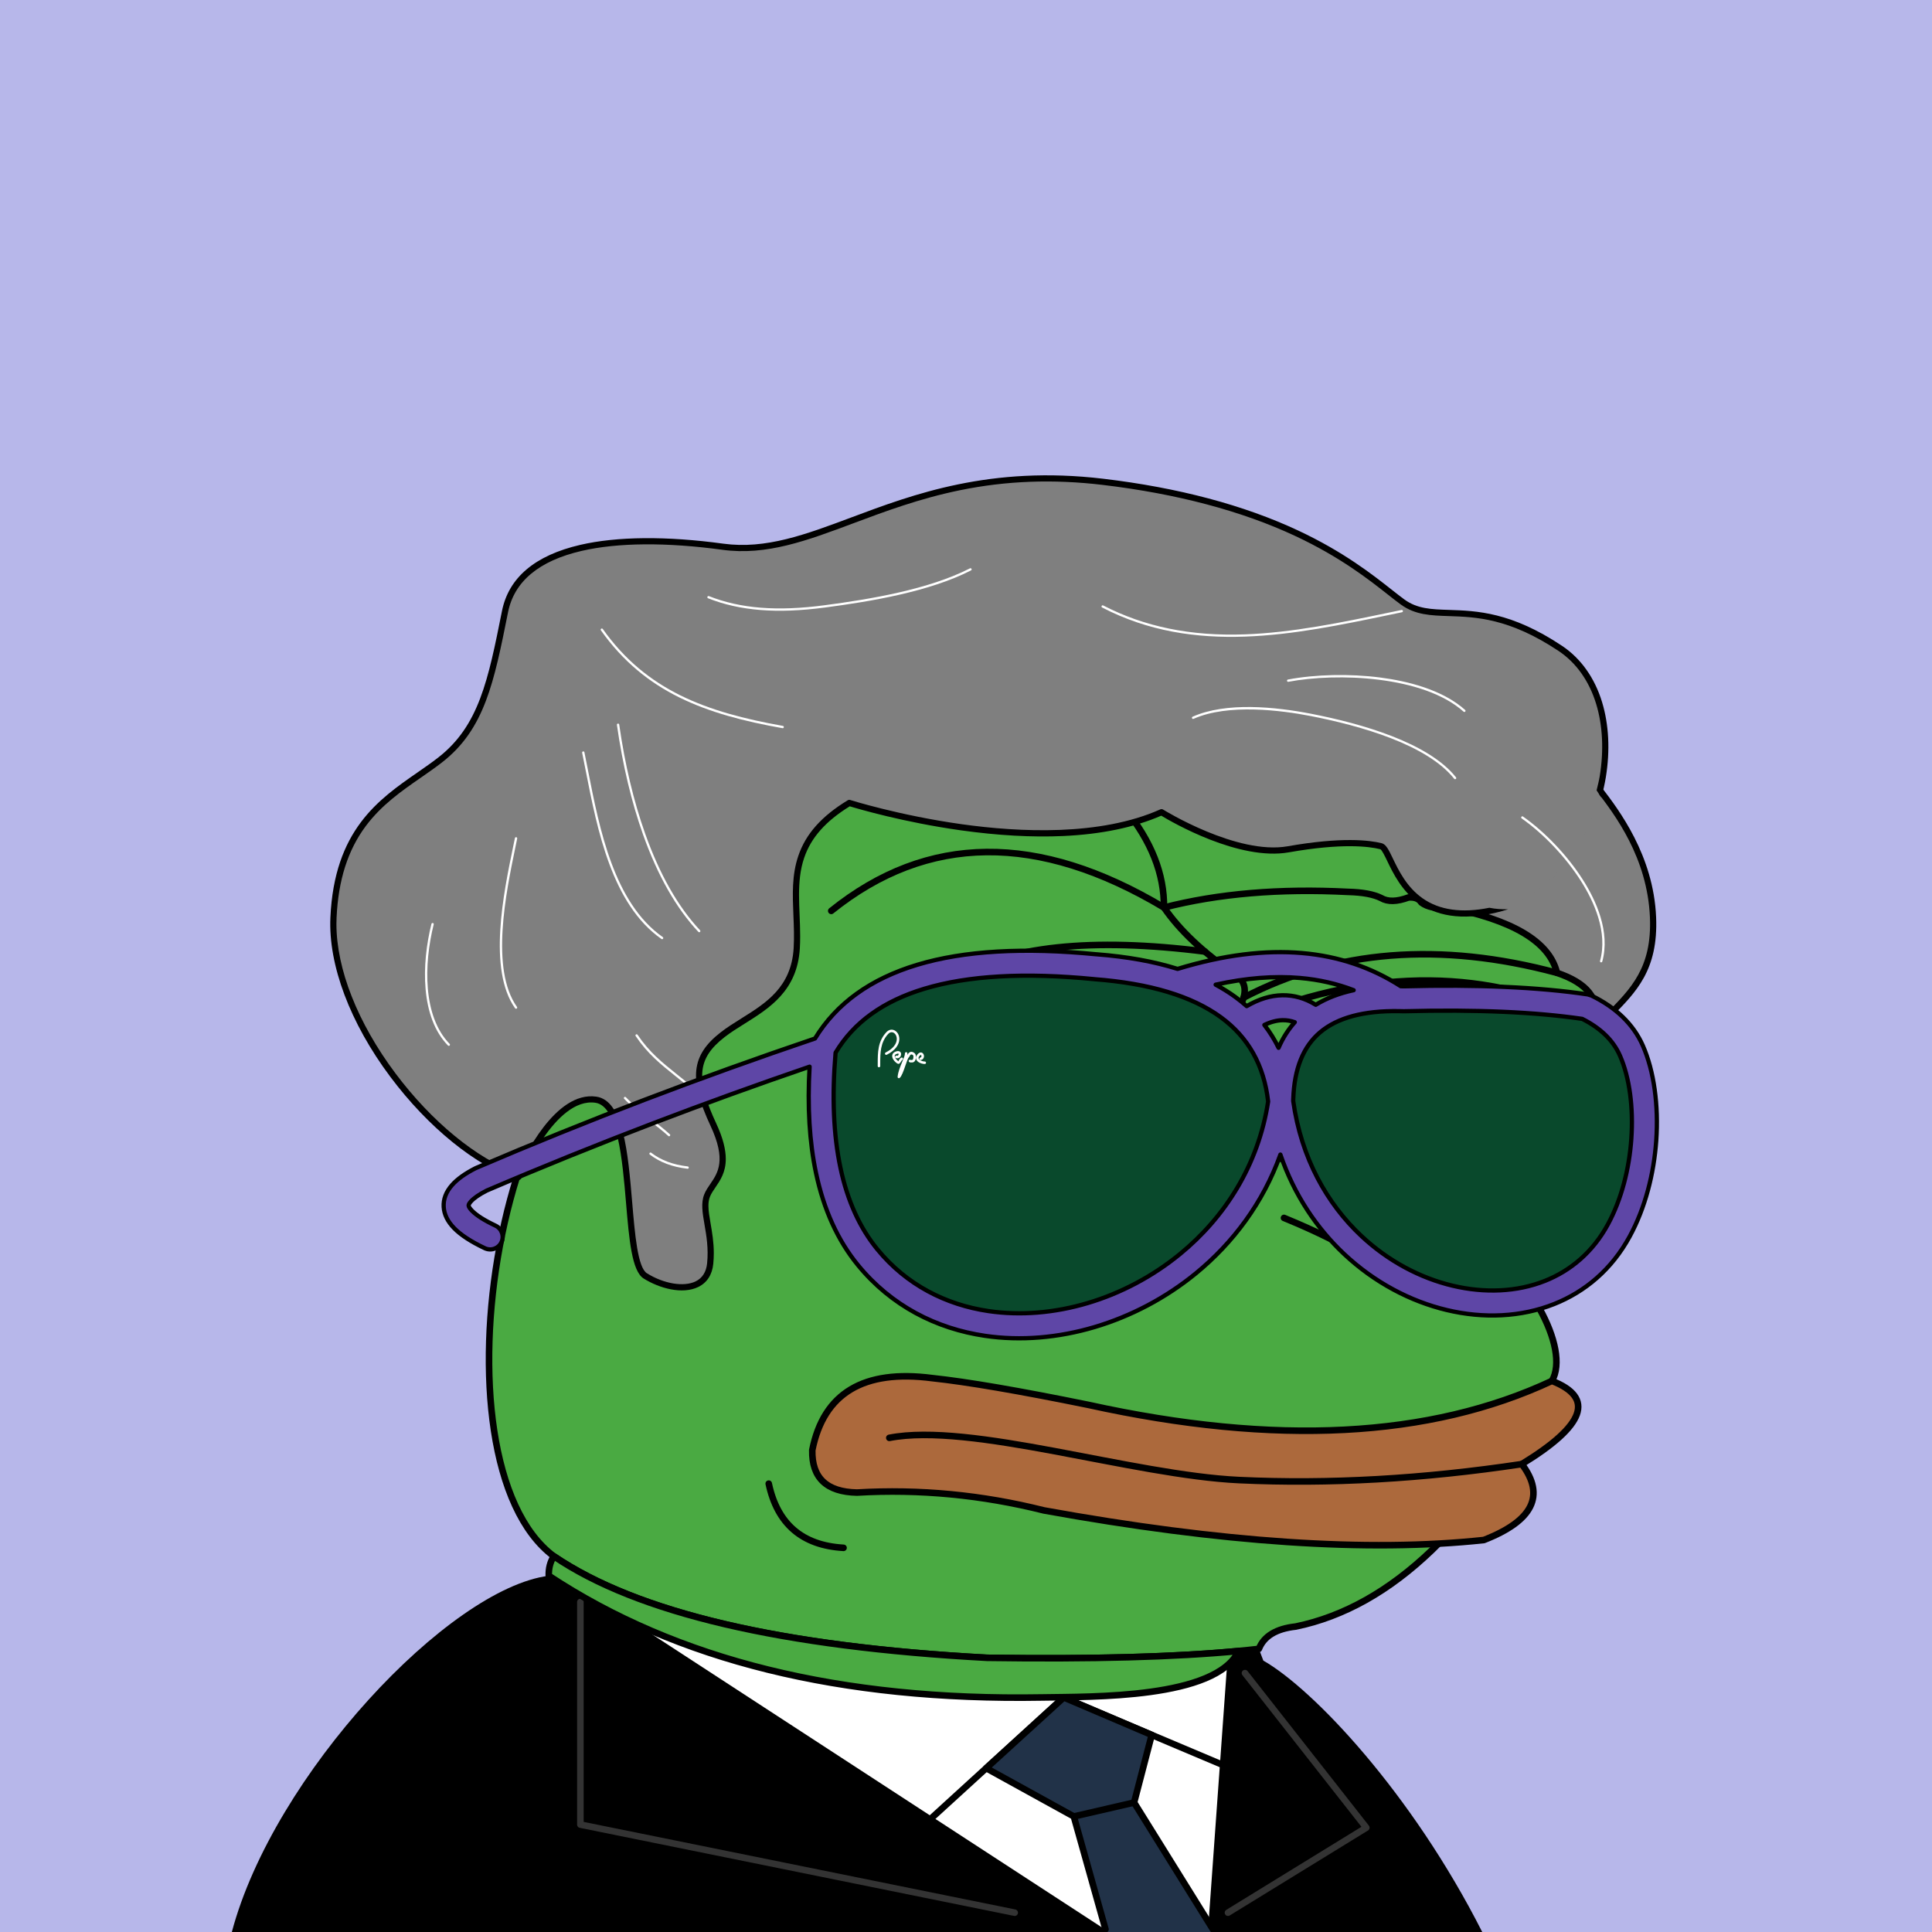 <svg xmlns="http://www.w3.org/2000/svg" xmlns:xlink="http://www.w3.org/1999/xlink" viewBox="0 0 2500 2500"><g><path style="fill-rule:evenodd;clip-rule:evenodd;fill:#b7b7ea;" d="M0 0h25e2v25e2H0z"/><path d="M1907 1623c0 0 52 68 72 36 20-32 32-72 16-140-16-68 0-92 44-156 44-64 104-80 1e2-176-4-96-68-160-80-180-12-20-124-20-160 108-36 128-60 284-60 364 0 80 40 128 68 144z" style="fill:#7f7f7f;fill-rule:nonzero;"/><path d="M1910.18 1620.57c-.323-.423-.73-.778-1.193-1.042-24.507-14.005-65.984-59.361-65.984-140.527.0-85.579 25.73-241.6 59.851-362.917 26.783-95.229 93.566-111.294 113.396-113.95 22.206-2.974 36.592 2.372 39.323 6.925 2.26 3.766 6.129 8.83 11.028 15.24 22.776 29.805 65.173 85.284 68.406 162.869 2.697 64.741-24.527 92.147-56.051 123.88-14.512 14.609-29.518 29.715-43.249 49.687-43.235 62.887-61.131 88.917-44.598 159.182 7.37 31.32 9.15 58.132 5.442 81.969-3.037 19.521-9.691 36.996-20.94 54.995-2.678 4.286-6.037 6.467-10.267 6.667-17.636.834-45.8-30.74-55.164-42.978zm105.008-626.365c-23.53 3.15-47.13 13.982-66.456 30.497-24.884 21.266-42.911 51.283-53.58 89.216-34.291 121.923-60.149 278.874-60.149 365.083.0 84.062 43.206 131.724 69.294 147.041 5.435 7.011 37.266 46.636 61.422 45.497 6.95-.328 12.56-3.833 16.676-10.418 16.965-27.144 34.172-67.933 16.502-143.036-15.722-66.818.377-90.235 43.402-152.817 13.322-19.378 28.07-34.225 42.333-48.582 32.845-33.063 61.211-61.618 58.367-129.851-3.337-80.105-48.391-139.061-70.042-167.394-4.746-6.211-8.495-11.116-10.524-14.498-5.58-9.3-25.008-13.716-47.245-10.738z" style="fill-rule:nonzero;"/><path style="fill-rule:evenodd;clip-rule:evenodd;" d="M1634.754 2148.807c1.927 5.057.0.0-5.78-15.17l-26.192 2.763.003.001c-29.47 61.966-189.929 58.995-254.948 60.108-259.599 4.447-472.17-48.054-637.709-157.502C580.824 2055.622 354.002 2296.891 3e2 25e2h1618C1826.858 2320.131 1699.317 2185.588 1634.754 2148.807z"/><path style="fill-rule:evenodd;clip-rule:evenodd;fill:#FFFFFF;" d="M801 2087l634 413h23 63 42l26-362z"/><path style="fill-rule:evenodd;clip-rule:evenodd;fill:none;stroke:#333333;stroke-width:8.504;stroke-linecap:round;stroke-linejoin:round;stroke-miterlimit:2.613;" d="M751 2073v288l562 114"/><path style="fill-rule:evenodd;clip-rule:evenodd;fill:none;stroke:#333333;stroke-width:8.504;stroke-linecap:round;stroke-linejoin:round;stroke-miterlimit:2.613;" d="M1611 2165l157 2e2-179 110"/><path style="fill-rule:evenodd;clip-rule:evenodd;fill:none;stroke:#333333;stroke-width:8.504;stroke-linecap:round;stroke-linejoin:round;stroke-miterlimit:2.613;" d="M1131.5 2332.5"/><path style="fill-rule:evenodd;clip-rule:evenodd;fill:none;stroke:#000000;stroke-width:8.504;stroke-linecap:round;stroke-linejoin:round;stroke-miterlimit:2.613;" d="M1626.5 2302.5 1376.084 2196.77 1194.5 2362.5"/><path style="fill-rule:evenodd;clip-rule:evenodd;fill:#213248;" d="M1276.128 2287.998 1389.5 2350.5 1432 25e2h139l-103.5-167.5L1490.313 2244.999 1376.5 2196.5z"/><path style="fill-rule:evenodd;clip-rule:evenodd;fill:#213248;stroke:#000000;stroke-width:8.504;stroke-linecap:round;stroke-linejoin:round;stroke-miterlimit:2.613;" d="M1389.5 2350.5l78-18z"/><path style="fill-rule:evenodd;clip-rule:evenodd;fill:none;stroke:#000000;stroke-width:8.504;stroke-linecap:round;stroke-linejoin:round;stroke-miterlimit:2.613;" d="M1430.5 2496.5l-41-146L1276.128 2287.998 1376.5 2196.5 1490.313 2244.999 1467.5 2332.5l102 164"/><path style="fill-rule:evenodd;clip-rule:evenodd;fill:#4aaa42;stroke:#000000;stroke-width:8.504;stroke-linecap:round;stroke-linejoin:round;stroke-miterlimit:2.613;" d="M867.603 1293.527c135.408-338.495 331.41-420.844 588.004-247.048 241.577-117.709 380.271-75.33 416.082 127.137 85.736 16.593 133.412 45.005 143.028 85.238 38.849 13.16 55.222 33.628 49.121 61.401 34.595 16.186 41.096 32.078 19.504 47.676 27.655 37.786 20.431 64.754-21.671 80.905 15.662 25.919-1.675 43.978-52.01 54.177-17.8 44.837-54.641 74.213-110.522 88.128 78.07 53.384 133.361 153.359 109.076 195.761-96.726 186.205-207.247 292.151-331.565 317.84-25.241 2.762-41.134 12.394-47.676 28.895-84.606 9.871-201.87 13.723-351.791 11.557-265.722-14.316-452.573-58.139-560.555-131.47C551.93 1890.923 644.393 1306.53 867.603 1293.527z"/><path style="fill-rule:evenodd;clip-rule:evenodd;fill:#4aaa42;stroke:#000000;stroke-width:8.504;stroke-linecap:round;stroke-linejoin:round;stroke-miterlimit:2.613;" d="M1602.782 2136.4l.003.001c-29.47 61.966-189.929 58.995-254.948 60.108-259.599 4.447-472.17-48.054-637.709-157.502-.339-9.494 1.828-17.921 6.501-25.282 107.982 73.33 294.833 117.153 560.555 131.47C1412.208 2147.146 1520.737 2144.214 1602.782 2136.4z"/><path style="fill-rule:evenodd;clip-rule:evenodd;fill:none;stroke:#000000;stroke-width:8.504;stroke-linecap:round;stroke-linejoin:round;stroke-miterlimit:2.613;" d="M867.603 1293.527c-6.666 40.876-12.204 79.643-16.615 116.301"/><path style="fill-rule:evenodd;clip-rule:evenodd;fill:none;stroke:#000000;stroke-width:8.504;stroke-linecap:round;stroke-linejoin:round;stroke-miterlimit:2.613;" d="M1525.676 1561.525c-51.268 27.946-114.836 54.192-190.704 78.737"/><path style="fill-rule:evenodd;clip-rule:evenodd;fill:none;stroke:#000000;stroke-width:8.504;stroke-linecap:round;stroke-linejoin:round;stroke-miterlimit:2.613;" d="M1661.48 1575.972c43.172 17.706 78.809 35.524 106.91 53.455"/><path style="fill-rule:evenodd;clip-rule:evenodd;fill:none;stroke:#000000;stroke-width:8.504;stroke-linecap:round;stroke-linejoin:round;stroke-miterlimit:2.613;" d="M1899.139 1591.141c-51.724 10.804-107.176 16.714-166.355 17.731"/><path style="fill-rule:evenodd;clip-rule:evenodd;fill:none;stroke:#000000;stroke-width:8.504;stroke-linecap:round;stroke-linejoin:round;stroke-miterlimit:2.613;" d="M1153.659 1482.787c60.118 38.148 137.411 57.893 231.879 59.234 39.01-.234 79.221.007 120.635.722 32.19-13.808 57.713-18.865 76.571-15.17 48.169-23.217 60.691-48.499 37.562-75.848"/><path style="fill-rule:evenodd;clip-rule:evenodd;fill:none;stroke:#000000;stroke-width:8.504;stroke-linecap:round;stroke-linejoin:round;stroke-miterlimit:2.613;" d="M1455.607 1046.479c34.191 41.927 51.047 84.546 50.566 127.858-162.616-97.202-306.126-95.756-430.529 4.334"/><path style="fill-rule:evenodd;clip-rule:evenodd;fill:none;stroke:#000000;stroke-width:8.504;stroke-linecap:round;stroke-linejoin:round;stroke-miterlimit:2.613;" d="M1871.688 1173.615c-13.481 2.256-24.317.329-32.506-5.78-3.124-4.977-8.661-7.145-16.614-6.501-15.036 5.566-26.834 5.807-35.396.723-9.792-4.853-23.998-7.501-42.619-7.946-88.686-4.572-168.146 2.17-238.38 20.226 20.481 29.685 50.58 58.098 90.295 85.239 17.034 9.995 18.72 25.887 5.057 47.676-140.781-70.757-280.197-57.274-418.249 40.452-23.248 12.323-56.235 17.861-98.964 16.615-20.681-3.351-31.758 4.112-33.229 22.393-.159 13.995 10.436 21.459 31.784 22.394 26.147.214 47.337 2.38 63.568 6.501"/><path style="fill-rule:evenodd;clip-rule:evenodd;fill:none;stroke:#000000;stroke-width:8.504;stroke-linecap:round;stroke-linejoin:round;stroke-miterlimit:2.613;" d="M1559.124 1231.308c-146.388-18.638-254.816-7.048-325.282 34.77-40.94 36.795-86.93 57.984-137.972 63.568"/><path style="fill-rule:evenodd;clip-rule:evenodd;fill:none;stroke:#000000;stroke-width:8.504;stroke-linecap:round;stroke-linejoin:round;stroke-miterlimit:2.613;" d="M1609.225 1290.928c119.034-61.942 254.197-72.633 405.492-32.075"/><path style="fill-rule:evenodd;clip-rule:evenodd;fill:none;stroke:#000000;stroke-width:8.504;stroke-linecap:round;stroke-linejoin:round;stroke-miterlimit:2.613;" d="M1618.139 1315.921c160.721-64.233 309.287-62.788 445.699 4.334"/><path style="fill-rule:evenodd;clip-rule:evenodd;fill:#FFFFFF;stroke:#000000;stroke-width:8.504;stroke-linecap:round;stroke-linejoin:round;stroke-miterlimit:2.613;" d="M1620.306 1466.956c-183.453 111.72-341.41 96.015-473.87-47.117 81.906-121.626 190.983-172.513 327.231-152.66 89.674 17.696 143.851 45.337 162.532 82.927C1639.566 1382.904 1634.269 1421.854 1620.306 1466.956z"/><path style="fill-rule:evenodd;clip-rule:evenodd;fill:#FFFFFF;stroke:#000000;stroke-width:8.504;stroke-linecap:round;stroke-linejoin:round;stroke-miterlimit:2.613;" d="M1630.669 1491.471c-6.027-7.507-11.21-14.636-15.568-21.395 1.734-1.036 3.466-2.061 5.204-3.12 9.248-29.871 14.693-57.043 16.338-81.517h.002C1758.983 1258.423 1857.5 1241.5 2009.5 1309.5c36 18 53 27 73.842 48.144 27.951 47.779 20.728 82.96-21.671 105.543C1921.202 1529.211 1777.535 1538.639 1630.669 1491.471z"/><path style="fill-rule:evenodd;clip-rule:evenodd;" d="M1308.562 1454.551c19.438 4.985 35.894 8.13 49.385 9.566l-6.691-56.031c-16.281-4.479-28.972-10.065-38.027-16.74-10.884-7.962-16.984-17.752-18.365-29.316-1.874-15.694 5.952-29.66 23.47-41.945 6.234-4.387 13.25-8.212 21.042-11.48l-4.362-36.527 25.764-3.077 3.773 31.599c7.615-1.776 15.747-3.181 24.394-4.214 4.552-.544 9.272-.963 14.159-1.26l-3.671-30.741 25.771-3.078 3.98 33.331c11.791.222 24.756 1.033 38.945 2.391l5.453 45.66c-13.957-3.672-27.146-6.352-39.618-8.033l5.4 45.217c23.537 5.932 40.092 12.113 49.704 18.54 11.521 7.747 18.011 17.724 19.479 30.021 2.269 18.998-6.125 35.592-25.188 49.738-8.625 6.379-18.735 11.725-30.341 16.044l4.664 39.06-25.771 3.078-4.162-34.854c-7.492 1.624-15.44 2.936-23.847 3.94-4.721.564-9.629 1.016-14.727 1.359l4.081 34.171-25.764 3.077-4.349-36.423c-12.808-.014-26.936-.625-42.206-1.819L1308.562 1454.551v0zM1384.189 1465.048c4.662-.171 9.264-.528 13.805-1.07 9.765-1.166 17.945-3.216 24.542-6.131l-3.884-32.527c-6.653-2.506-15.021-4.928-25.111-7.26-4.618-1.077-8.181-1.955-10.679-2.541l-4.716-1.074L1384.189 1465.048v0zM1369.45 1341.62l2.565 21.483c3.741 2.003 8.691 3.643 14.893 4.97l25.581 5.644-4.901-41.044c-4.54.0-8.716.228-12.536.684-10.375 1.239-18.331 3.632-23.947 7.141C1370.52 1340.865 1369.969 1341.238 1369.45 1341.62z"/><path style="fill-rule:evenodd;clip-rule:evenodd;" d="M1778.926 1417.397c15.297 8.834 28.503 15.402 39.6 19.818l7.611-49.089c-12.742-7.657-22.176-15.402-28.27-23.207-7.34-9.331-10.191-19.077-8.62-29.208 2.132-13.75 12.078-23.734 29.842-29.996 6.325-2.242 13.18-3.821 20.561-4.744l4.962-32.002 22.572 3.5-4.292 27.684c6.877.3 14.105 1.036 21.68 2.211 3.988.618 8.089 1.382 12.303 2.288l4.176-26.932 22.578 3.501-4.528 29.201c9.943 2.984 20.743 6.745 32.45 11.26l-6.202 40.003c-10.962-6.422-21.508-11.821-31.683-16.203l-6.142 39.615c18.548 10.609 31.118 19.774 37.743 27.502 7.931 9.299 11.067 19.296 9.397 30.07-2.581 16.644-13.631 28.722-33.146 36.196-8.825 3.363-18.663 5.498-29.526 6.409l-5.306 34.22-22.578-3.501 4.734-30.536c-6.737-.4-13.786-1.172-21.152-2.314-4.136-.641-8.405-1.421-12.807-2.339l-6.642 41.938-22.572-3.5 6.948-43.91c-10.855-3.048-22.688-6.916-35.35-11.548L1778.926 1417.397v0zM1840.553 1444.226c3.993.96 7.979 1.748 11.957 2.365 8.555 1.326 15.976 1.528 22.26.62l4.418-28.497c-5.046-3.701-11.567-7.739-19.568-12.108-3.66-2.008-6.473-3.597-8.451-4.686l-3.743-2.029L1840.553 1444.226v0zM1857.319 1336.09l-2.918 18.822c2.697 2.585 6.504 5.149 11.448 7.744l20.349 10.85 5.575-35.959c-3.849-1.076-7.443-1.873-10.79-2.392-9.089-1.409-16.402-1.267-21.995.377C1858.406 1335.704 1857.85 1335.889 1857.319 1336.09z"/><path style="fill-rule:evenodd;clip-rule:evenodd;fill:#C8C8C8;" d="M1282.535 1410.331 1284.232 1364.625 1242.669 1345.535 1288.375 1347.232 1307.465 1305.669 1305.768 1351.375 1347.331 1370.465 1301.625 1368.768z"/><path style="fill-rule:evenodd;clip-rule:evenodd;fill:#C8C8C8;" d="M1964.025 1466.749 1949.895 1435.105 1915.251 1436.025 1946.895 1421.895 1945.975 1387.251 1960.105 1418.895 1994.749 1417.975 1963.105 1432.105z"/><path style="fill-rule:evenodd;clip-rule:evenodd;fill:#C8C8C8;" d="M1510.024 1482.931 1496.188 1465.809 1475.069 1472.024 1492.191 1458.188 1485.976 1437.069 1499.812 1454.191 1520.931 1447.976 1503.809 1461.812z"/><path d="M671 1523c0 0 44-108 1e2-1e2 56 8 32 208 64 228 32 20 80 24 84-16 4-40-12-68-4-88 8-20 36-32 8-92-28-60-24-88 12-116 36-28 92-44 96-112 4-68-24-132 68-188 0 0 252 80 404 12 0 0 96 60 164 48 68-12 104-8 120-4 16 4 24 116 156 80 132-36 184-264 76-336-108-72-160-28-204-60-44-32-135.725-125.519-387.674-155.513-251.949-29.994-359.928 101.979-491.901 83.983-131.974-17.996-263.947-5.998-281.944 83.984-17.996 89.982-29.994 149.969-83.983 191.961-53.989 41.992-131.974 71.986-137.973 203.96-5.998 131.973 131.019 299.325 239.475 335.625z" style="fill:#7f7f7f;fill-rule:nonzero;"/><path d="M2073.1 908.611c-9.574-31.471-27.515-56.693-51.885-72.939-65.692-43.795-110.378-45.272-146.284-46.459-22.88-.756-40.953-1.354-57.582-13.448-4.861-3.535-10.298-7.82-16.595-12.782-24.715-19.478-62.067-48.912-121.026-76.53-70.168-32.869-154.93-55.39-251.933-66.938-146.07-17.389-245.843 19.967-326.013 49.983-59.482 22.271-110.853 41.504-165.821 34.009-73.493-10.022-137.519-9.48-185.157 1.567-58.539 13.574-92.604 42.372-101.249 85.595-17.886 89.43-29.703 148.511-82.517 189.589-8.478 6.594-17.448 12.816-26.945 19.403-50.356 34.928-107.43 74.517-112.568 187.532-2.793 61.462 25.495 136.644 77.611 206.269 48.932 65.371 110.461 115.214 164.59 133.331 2.001.67 4.179-.328 4.974-2.283.429-1.051 43.463-105.017 95.73-97.55 29.03 4.147 34.933 73.813 39.676 129.792 4.004 47.259 7.463 88.073 22.77 97.64 20.359 12.724 50.159 21.021 70.837 10.872 11.198-5.496 17.859-15.824 19.263-29.866.477-4.77.681-9.35.681-13.759.0-14.354-2.163-26.899-4.127-38.282-1.503-8.716-2.815-16.325-2.815-22.985.0-4.352.56-8.301 1.995-11.887 1.619-4.048 4.269-7.923 7.075-12.026 6.238-9.123 13.384-19.572 13.384-36.772.0-11.739-3.329-26.624-12.548-46.378-12.296-26.349-18.004-45.656-18.004-61.307.0-2.26.119-4.443.355-6.561 1.777-15.998 10.561-29.346 28.48-43.284 7.929-6.167 16.781-11.698 26.152-17.553 31.95-19.963 68.163-42.59 71.385-97.369.31-5.268.43-10.517.43-15.73.0-9.241-.378-18.373-.748-27.311-.365-8.833-.724-17.5-.724-26.019.0-16.584 1.36-32.606 6.674-48.197 8.883-26.06 27.655-47.259 58.949-66.615 10.862 3.309 70.061 20.747 143.87 31.098 47.854 6.711 92.43 9.184 132.49 7.347 49.345-2.262 91.928-11.146 126.708-26.336 13.738 8.321 100.563 58.848 165.053 47.467 68.637-12.112 103.602-7.742 118.335-4.059 2.002.62 6.063 9.067 9.028 15.234 7.469 15.536 18.756 39.015 41.201 54.827 26.694 18.809 62.961 22.145 107.794 9.918 2.514-.686 5.009-1.452 7.488-2.279-8.172.154-16.295-.32-24.32-1.943-35.622 7.167-64.626 3.074-86.355-12.235-20.743-14.614-31.062-36.081-38.598-51.755-5.249-10.919-8.718-18.132-14.298-19.527-15.35-3.838-51.569-8.429-121.665 3.941-65.687 11.592-160.238-46.861-161.186-47.453-1.129-.706-2.537-.803-3.753-.259-77.617 34.723-182.426 29.611-256.681 19.208-80.752-11.313-143.847-31.17-144.475-31.37-1.102-.349-2.302-.205-3.29.396-33.907 20.639-54.201 43.458-63.867 71.813-8.527 25.017-7.48 50.33-6.371 77.129.571 13.783 1.16 28.035.325 42.24-2.98 50.654-35.85 71.192-67.638 91.054-9.551 5.968-18.571 11.604-26.825 18.024-38.16 29.68-41.483 60.175-13.169 120.848 20.796 44.563 9.647 60.868-.19 75.252-3.061 4.477-5.953 8.705-7.899 13.572-4.47 11.173-2.229 24.162.365 39.202 2.479 14.378 5.29 30.673 3.369 49.885-1.131 11.306-6.12 19.207-14.828 23.48-15.274 7.497-41.211 3.189-63.072-10.474-11.914-7.446-15.536-50.193-19.038-91.532-5.499-64.889-11.184-131.988-46.517-137.036-53.142-7.592-94.357 79.659-102.757 98.892-51.809-18.556-110.312-66.539-157.264-129.264-48.739-65.114-76.205-134.913-76.205-193.017.0-2.725.061-5.423.182-8.095 2.216-48.746 14.598-87.569 37.853-118.687 20.467-27.388 46.3-45.306 71.282-62.634 9.59-6.652 18.647-12.934 27.298-19.663 55.164-42.905 67.212-103.146 85.45-194.333 7.973-39.867 40.007-66.571 95.211-79.372 46.701-10.829 109.729-11.325 182.269-1.433 56.966 7.768 109.212-11.794 169.707-34.444 39.986-14.97 85.306-31.939 137.685-42.652 60.001-12.272 120.376-14.522 184.578-6.879 96.153 11.447 180.091 33.733 249.485 66.238 58.125 27.227 95.04 56.319 119.468 75.57 6.361 5.013 11.855 9.342 16.84 12.968 18.617 13.539 38.732 14.204 62.024 14.974 34.891 1.153 78.314 2.589 142.11 45.119 22.811 15.208 39.641 38.933 48.668 68.611 8.441 27.745 10.05 59.983 4.655 93.229-.96 5.921-2.717 12.651-4.103 18.499 1.908 3.206 4.156 6.237 6.166 9.333 2.288-8.515 4.425-17.866 5.834-26.55 5.59-34.446 3.895-67.932-4.897-96.839z" style="fill-rule:nonzero;"/><path d="M1425.51 784.086c-.381.736-.094 1.64.642 2.021 119.873 62.05 248.255 35.279 372.412 9.389l15.622-3.251c.81-.169 1.333-.964 1.164-1.775-.169-.811-.962-1.332-1.774-1.163l-15.625 3.252c-61.728 12.872-125.557 26.182-187.688 28.323-69.655 2.399-129.427-9.847-182.732-37.439-.735-.381-1.639-.093-2.021.643z" style="fill:#fff;fill-rule:nonzero;"/><path d="M1666.58 879.311c-.813.155-1.348.94-1.193 1.754.155.814.94 1.348 1.754 1.193 62.904-11.966 174.838-7.886 226.742 38.647.616.553 1.565.502 2.118-.115.553-.617.501-1.565-.116-2.118-29.887-26.795-76.223-37.608-109.832-41.96-39.419-5.105-84.081-4.133-119.473 2.599z" style="fill:#fff;fill-rule:nonzero;"/><path d="M1543.24 927.419c-.757.337-1.096 1.225-.759 1.981.336.757 1.223 1.097 1.98.76 44.949-20.029 114.013-10.906 151.179-3.684 65.5 12.726 150.951 37.153 186.071 81.256.517.648 1.46.755 2.108.239.648-.516.755-1.46.24-2.108-35.691-44.818-121.852-69.51-187.847-82.333-45.823-8.903-109.56-15.454-152.972 3.889z" style="fill:#fff;fill-rule:nonzero;"/><path d="M1968.66 1056.94c-.476.678-.312 1.614.365 2.09 28.499 20.008 57.166 50.275 76.685 80.964 16.928 26.617 34.961 66.167 24.741 103.43-.22.8.251 1.625 1.05 1.844.799.219 1.624-.251 1.843-1.05 10.51-38.322-7.85-78.706-25.103-105.834-19.719-31.004-48.687-61.587-77.491-81.809-.679-.476-1.614-.313-2.09.365z" style="fill:#fff;fill-rule:nonzero;"/><path d="M1255.14 735.434c-53.465 27.339-128.629 39.879-188.138 47.748-61.269 8.102-108.824 4.351-149.662-11.804-.77-.304-1.642.074-1.946.844-.305.77.073 1.642.843 1.946 41.331 16.351 89.363 20.16 151.158 11.988 59.748-7.901 135.238-20.503 189.11-48.051.738-.377 1.03-1.281.653-2.019-.378-.737-1.281-1.029-2.018-.652z" style="fill:#fff;fill-rule:nonzero;"/><path d="M777.904 813.554c-.675.479-.835 1.415-.356 2.091 57.06 80.499 135.205 108.837 234.984 126.622.816.145 1.595-.398 1.74-1.214.145-.815-.398-1.594-1.213-1.74-99.053-17.654-176.593-45.736-233.063-125.403-.479-.676-1.415-.835-2.092-.356z" style="fill:#fff;fill-rule:nonzero;"/><path d="M799.561 936.305c-.82.118-1.389.878-1.272 1.698 7.44 51.95 18.788 99.632 33.728 141.722 18.852 53.112 42.966 95.545 71.673 126.118.568.604 1.517.634 2.121.067.604-.567.634-1.516.067-2.12-28.422-30.27-52.321-72.35-71.034-125.069-14.874-41.903-26.174-89.39-33.585-141.144-.118-.82-.878-1.389-1.698-1.272z" style="fill:#fff;fill-rule:nonzero;"/><path d="M754.477 972.322c-.812.162-1.338.96-1.177 1.773l4.64 23.323c15.085 76.926 33.86 172.662 97.978 217.627.679.476 1.615.312 2.09-.366.475-.679.311-1.615-.367-2.09-63.13-44.272-81.775-139.351-96.757-215.748l-4.645-23.349c-.162-.812-.949-1.331-1.762-1.17z" style="fill:#fff;fill-rule:nonzero;"/><path d="M666.292 1084.5l-2.295 11.137c-12.322 59.486-32.946 159.047 2.542 209.052.48.676 1.416.835 2.091.356.676-.48.835-1.416.355-2.092-34.731-48.938-14.273-147.7-2.05-206.707l2.297-11.146c.167-.812-.356-1.602-1.167-1.77-.812-.167-1.606.359-1.773 1.17z" style="fill:#fff;fill-rule:nonzero;"/><path d="M558.296 1195.45c-13.048 52.193-14.283 120.957 21.385 157.428.579.592 1.529.602 2.121.023.593-.579.603-1.529.024-2.121-34.804-35.586-33.472-103.196-20.619-154.602.201-.804-.288-1.618-1.092-1.819-.803-.201-1.618.287-1.819 1.091z" style="fill:#fff;fill-rule:nonzero;"/><path d="M822.939 1338.59c-.687.463-.868 1.394-.405 2.082 15.476 22.949 32.327 36.445 51.839 52.072 5.63 4.51 11.452 9.173 17.443 14.241.632.536 1.579.456 2.114-.176.535-.633.456-1.579-.177-2.115-6.021-5.093-11.859-9.769-17.505-14.291-19.32-15.474-36.006-28.837-51.227-51.409-.463-.686-1.395-.868-2.082-.404z" style="fill:#fff;fill-rule:nonzero;"/><path d="M807.736 1419.76c-.597.574-.615 1.523-.04 2.121 10.429 10.828 22.355 20.118 33.888 29.102 8.214 6.401 15.974 12.446 23.191 18.974.615.556 1.563.509 2.119-.106.556-.615.508-1.563-.106-2.119-7.299-6.602-15.101-12.68-23.361-19.115-11.449-8.92-23.289-18.143-33.57-28.818-.575-.597-1.524-.614-2.121-.039z" style="fill:#fff;fill-rule:nonzero;"/><path d="M840.583 1491.94c-.5.661-.369 1.602.292 2.101 13.391 10.123 28.875 15.936 48.732 18.295.823.098 1.569-.489 1.667-1.313.098-.822-.49-1.568-1.313-1.666-19.306-2.294-34.329-7.92-47.277-17.709-.661-.5-1.602-.369-2.101.292z" style="fill:#fff;fill-rule:nonzero;"/><path style="fill-rule:evenodd;clip-rule:evenodd;fill:#AC693C;stroke:#000000;stroke-width:8.504;stroke-linecap:round;stroke-linejoin:round;stroke-miterlimit:2.613;" d="M1408.653 1817.963c-89.816-18.32-157.236-29.878-202.262-34.673-88.842-11.63-140.612 19.432-155.308 93.185-.759 35.818 18.504 54.118 57.789 54.9 81.009-4.737 161.673 2.968 241.992 23.115 229.51 41.612 419.25 54.374 569.222 38.286 63.522-24.771 79.896-57.518 49.12-98.242 81.821-49.944 94.824-85.821 39.008-107.632C1850.094 1860.848 1650.24 1871.201 1408.653 1817.963z"/><path style="fill-rule:evenodd;clip-rule:evenodd;fill:none;stroke:#000000;stroke-width:8.504;stroke-linecap:round;stroke-linejoin:round;stroke-miterlimit:2.613;" d="M1969.207 1894.534c-127.733 19.224-249.637 26.119-365.711 20.687-138.029-6.46-347.82-75.145-452.727-54.638"/><path style="fill-rule:evenodd;clip-rule:evenodd;fill:none;stroke:#000000;stroke-width:8.504;stroke-linecap:round;stroke-linejoin:round;stroke-miterlimit:2.613;" d="M994.739 1919.817c11.104 52.276 43.37 79.967 96.796 83.072"/><path style="fill-rule:evenodd;clip-rule:evenodd;fill:#09492c;" d="M1122.766 1626.865c-48.917-59.707-68.01-149.613-57.279-269.713 50.57-88.892 167.973-124.285 352.212-106.181 148.834 11.439 228.688 69.709 239.557 174.811C1617.888 1692.71 1273.046 1810.299 1122.766 1626.865z"/><path style="fill-rule:evenodd;clip-rule:evenodd;fill:#09492c;" d="M1657.256 1425.783c1.395-92.35 54.487-136.809 159.272-133.375 94.27-2.465 172.826.988 235.671 10.359 28.701 13.948 48.317 32.886 58.85 56.807 25.915 58.863 22.873 160.494-16.357 232.627C1998.411 1769.234 1692.954 1685.966 1657.256 1425.783z"/><path style="fill-rule:evenodd;clip-rule:evenodd;fill:#5e46a6;stroke:#000;stroke-linecap:round;stroke-linejoin:round;stroke-width:5.5px" d="M2125.845 1353.061c-6.105-13.864-14.846-26.289-26.219-37.267-11.031-10.648-24.502-19.84-40.408-27.57l-4.678-1.454c-31.769-4.737-67.67-7.987-107.698-9.746-39.411-1.731-82.819-1.982-130.209-.752-1.254-.04-2.631-.074-4.115-.102-37.557-24.051-79.797-38.803-127.832-42.946-47.641-4.109-100.913 2.302-160.902 20.525-30.407-9.557-65.362-15.863-104.885-18.901l-.001.028c-94.111-9.214-171.464-4.692-232.046 13.572-60.467 18.229-104.537 50.02-132.214 95.354-75.273 25.513-148.739 51.927-220.362 79.25-73.687 28.112-146.346 57.511-217.966 88.192-.341.146-.673.302-.999.467l-.012-.023c-13.523 6.896-23.651 14.164-30.377 21.796-7.784 8.832-11.372 18.276-10.765 28.327.579 9.6 5.041 18.705 13.373 27.302 8.62 8.893 21.91 17.591 39.866 26.087 8.066 3.805 17.692.352 21.497-7.714 3.805-8.066.352-17.692-7.714-21.497-14.434-6.83-24.607-13.293-30.509-19.382-2.744-2.831-4.169-5.065-4.267-6.691-.071-1.177.863-2.868 2.797-5.062 3.98-4.513 10.86-9.273 20.641-14.271 70.334-30.115 142.319-59.221 215.943-87.308 66.657-25.429 133.945-49.756 201.847-72.995-2.978 51.622-.212 97.542 8.323 137.729 10.095 47.54 28.196 87.244 54.296 119.1 43.212 52.748 101.413 82.167 164.193 91.426 46.313 6.83 95.102 2.609 142.092-11.365 46.872-13.941 91.968-37.558 131.022-69.552 47.985-39.313 87.013-91.3 109.275-153.594 17.903 52.322 47.159 95.566 82.617 128.818 39.035 36.609 85.563 61.124 132.749 72.352 47.671 11.342 96.239 9.161 138.791-7.741 40.083-15.918 74.61-44.773 97.868-87.538 20.165-37.081 31.311-81.259 34.311-123.929C2146.379 1430.272 2140.246 1385.774 2125.845 1353.061zM1682.031 1265.471c24.917 2.148 48.05 7.503 69.601 15.827-18.67 3.994-35.026 10.297-49.079 18.895-13.621-8.408-28.048-12.619-43.324-12.33-14.959.283-30.292 4.881-46.011 14.054-4.587-4.065-9.42-7.966-14.52-11.688-7.938-5.792-16.489-11.146-25.65-16.063C1612.846 1265.355 1649.027 1262.625 1682.031 1265.471zM1636.073 1326.284c8.361-4.005 16.242-6.035 23.661-6.176 5.327-.101 10.561.794 15.707 2.621-8.599 9.637-15.583 20.684-20.952 33.139C1649.338 1345.347 1643.193 1335.49 1636.073 1326.284zM1527.07 1622.581c-35.787 29.317-76.961 50.914-119.639 63.608-42.563 12.658-86.622 16.499-128.309 10.353-55.096-8.126-106.092-33.848-143.836-79.919-22.816-27.847-38.723-62.955-47.719-105.316-9.036-42.548-11.146-92.257-6.336-149.11 23.322-39.122 61.606-66.718 114.854-82.768 56.737-17.104 130.085-21.236 220.036-12.397l.379.064c71.409 5.488 125.822 21.883 163.232 49.183 35.505 25.908 55.92 62.264 61.239 109.056C1628.297 1507.831 1584.834 1575.257 1527.07 1622.581zM2110.919 1473.834c-2.701 38.416-12.578 77.902-30.389 110.655-19.427 35.721-48.147 59.777-81.43 72.994-36.163 14.363-77.977 16.089-119.443 6.223-41.95-9.981-83.336-31.796-118.082-64.384-44.224-41.474-77.741-100.395-88.169-174.615l.075-2.626c1.279-39.043 12.858-67.808 34.728-86.287 22.444-18.96 56.452-28.098 102.016-27.41 1.621.024 3.557.075 5.798.147h.885c46.682-1.22 89.533-.974 128.542.74 37.507 1.649 71.488 4.692 101.931 9.127 11.821 5.969 21.779 12.858 29.865 20.664 8.244 7.958 14.582 16.967 19.009 27.023C2108.59 1394.107 2113.783 1433.123 2110.919 1473.834z"/><path style="fill-rule:evenodd;clip-rule:evenodd;fill:#FFFFFF;" d="M1191.67 1371.663c-.883.19-1.753-.371-1.942-1.252-.192-.883.37-1.753 1.252-1.944.849-.183 1.265-.772 1.36-1.4.078-.524-.018-1.063-.248-1.47-.147-.257-.335-.439-.529-.454-.483-.038-1.205.438-2.168 1.773-.581.806-.834 1.506-.835 2.103-.003.445.141.866.385 1.251.292.459.731.884 1.262 1.268 1.802 1.297 4.461 2.011 6.43 2.019.901.003 1.627.737 1.624 1.636-.003.899-.737 1.626-1.636 1.622-2.534-.01-5.974-.94-8.321-2.633-.85-.614-1.58-1.335-2.105-2.161-.573-.899-.902-1.906-.898-3.014.006-1.257.443-2.599 1.45-3.995 1.745-2.422 3.535-3.246 5.056-3.128 1.382.105 2.463.946 3.123 2.115.577 1.02.828 2.318.644 3.541C1195.294 1369.403 1194.096 1371.135 1191.67 1371.663v0zM1139.021 1379.465c-.003.901-.736 1.627-1.635 1.624-.901-.003-1.627-.737-1.625-1.636.009-1.161.011-2.32.012-3.48.022-14.028.046-28.334 11.166-40.297 3.016-3.245 6.563-3.892 9.658-2.779 2.118.763 3.986 2.366 5.275 4.526 1.253 2.098 1.972 4.735 1.843 7.633-.275 6.31-4.567 13.922-16.207 19.774-.804.403-1.785.077-2.186-.728-.402-.804-.076-1.783.728-2.186 10.366-5.21 14.174-11.704 14.407-17.001.097-2.231-.442-4.239-1.384-5.818-.905-1.517-2.172-2.626-3.576-3.132-1.912-.688-4.164-.222-6.168 1.935-10.255 11.031-10.278 24.685-10.297 38.073C1139.032 1377.14 1139.029 1378.309 1139.021 1379.465v0zM1159.382 1369.15c2.354.774 4.261-.113 5.445-1.577.78-.965 1.222-2.212 1.242-3.383.023-1.34-.482-2.608-1.62-3.401-1.254-.873-3.217-1.072-5.946.128-1.579.694-2.636 1.632-3.278 2.713-.564.951-.789 1.987-.751 3.053.035.985.297 1.977.718 2.933 1.165 2.649 3.661 5.195 5.844 6.491 2.407 1.428 3.496-.303 4.807-2.387.548-.872 1.165-1.855 1.855-2.282.767-.473 1.004-1.478.531-2.244-.474-.765-1.479-1.003-2.243-.53-1.34.83-2.169 2.148-2.903 3.317-.385.613-.064 1.505-.385 1.314-1.692-1.004-3.621-2.965-4.515-4.995-.264-.604-.43-1.193-.448-1.731-.017-.456.075-.89.304-1.276.303-.511.873-.985 1.782-1.384 1.508-.664 2.371-.71 2.763-.436.162.113.233.367.228.667-.008.466-.198.979-.528 1.387-.399.495-1.06.79-1.892.517-.856-.278-1.778.191-2.057 1.049C1158.056 1367.95 1158.526 1368.872 1159.382 1369.15v0zM1170.937 1363.207c.148 2.155-1.5 6.097-3.446 10.745-2.447 5.853-5.339 12.766-5.986 19.469-.084.895.574 1.691 1.47 1.776.454.043.881-.106 1.204-.378 2.569-1.997 4.986-9.016 7.236-15.554 1.832-5.325 3.546-10.304 4.55-11.011.398-.28.554-.61.788-1.103.222-.473.601-1.274 1.113-1.896.674-.82 1.802-1.373 3.622.124.324.266.499 1.224.499 2.348.0.688-.083 1.384-.249 1.999-.155.56-.373 1.054-.656 1.398-.199.242-.439.393-.721.393-.11.0-.37.014-.662.029-.52.026-1.028.248-1.13.156-.67-.604-1.702-.549-2.306.121-.603.67-.549 1.704.122 2.307.895.808 2.389.731 3.481.676.153-.008.293-.016.495-.016 1.36.0 2.432-.615 3.238-1.595.591-.716 1.013-1.63 1.282-2.614.254-.93.378-1.921.378-2.854.0-2.012-.594-3.955-1.701-4.867-3.883-3.195-6.537-1.708-8.21.326-.601.731-1.027 1.505-1.32 2.097.153-.835.218-1.601.17-2.292-.06-.899-.839-1.581-1.737-1.52C1171.559 1361.529 1170.877 1362.308 1170.937 1363.207v0zM1173.951 1365.665c.15-.099.331-.222.135-.083-.047.032-.093.068-.139.105L1173.951 1365.665z"/></g></svg>